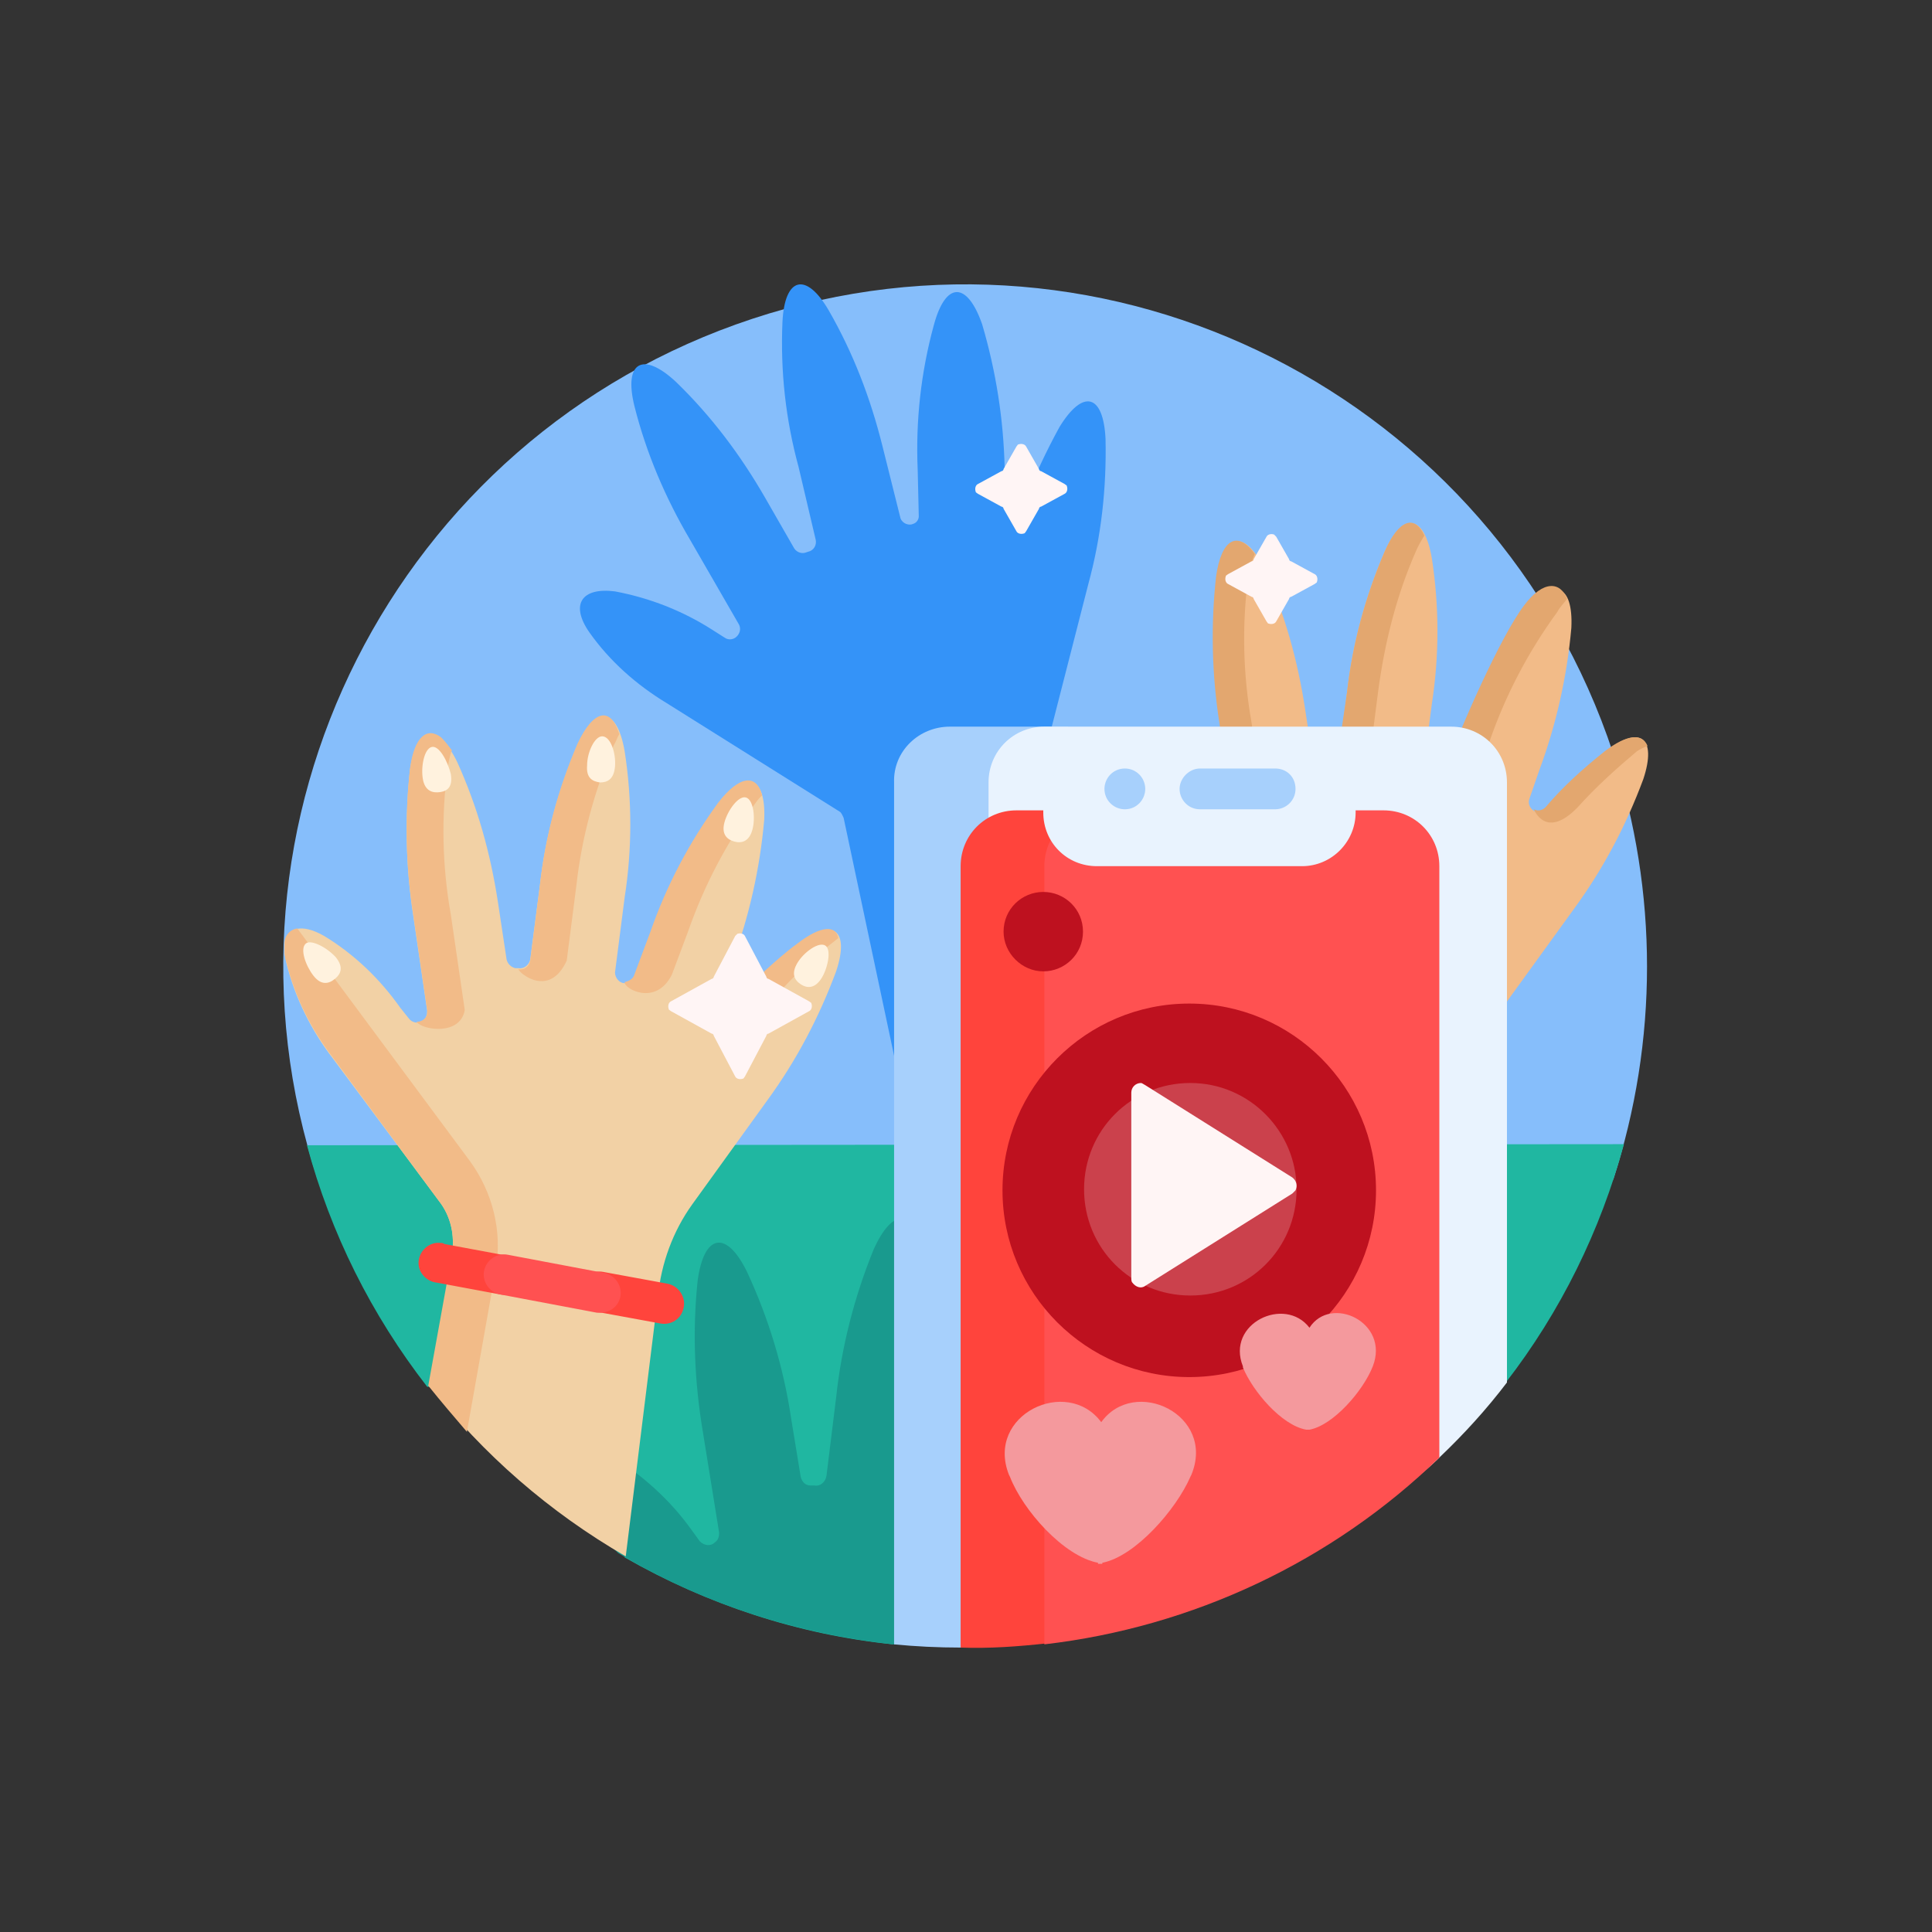<?xml version="1.0" encoding="utf-8"?>
<!-- Generator: Adobe Illustrator 24.1.0, SVG Export Plug-In . SVG Version: 6.00 Build 0)  -->
<svg version="1.1" id="Слой_1" xmlns="http://www.w3.org/2000/svg" xmlns:xlink="http://www.w3.org/1999/xlink" x="0px" y="0px"
	 viewBox="0 0 180 180" style="enable-background:new 0 0 180 180;" xml:space="preserve">
<rect x="0" y="0" width="180" height="180" fill="#333333" stroke="none"/>
<style type="text/css">
	.st0{fill:#86BEFB;}
	.st1{fill:#3493F8;}
	.st2{fill:#20B7A1;}
	.st3{fill:#199A8E;}
	.st4{fill:#F2BB88;}
	.st5{fill:#E3A76F;}
	.st6{fill:#A7D0FC;}
	.st7{fill:#E9F3FE;}
	.st8{fill:#FF443C;}
	.st9{fill:#FF5151;}
	.st10{fill:#BE111F;}
	.st11{fill:#CB414C;}
	.st12{fill:#FFF5F5;}
	.st13{fill:#F4999D;}
	.st14{fill:#F2D1A5;}
	.st15{fill:#FFF2DE;}
</style>
<g id="Layer_2">
	<g id="Layer_1-2">
		<path class="st0" d="M29.6,109.9c-11-33.3,7.2-69.2,40.5-80.2s69.2,7.2,80.2,40.5c4.2,12.9,4.2,26.8,0,39.7
			C150.3,109.9,29.6,109.9,29.6,109.9z"/>
		<path class="st1" d="M84.9,105.9l-6.3-29.7c-0.1-0.2-0.2-0.5-0.4-0.6L62.1,65.5c-2.8-1.7-5.3-3.9-7.2-6.6
			c-1.8-2.6-0.7-4.2,2.4-3.8c3.2,0.6,6.3,1.8,9.1,3.6l1.1,0.7c0.4,0.3,1,0.2,1.3-0.3c0.2-0.3,0.2-0.7,0-1l-4.5-7.8
			c-2.3-3.9-4.1-8.1-5.2-12.5c-1-4.1,0.8-5.1,3.9-2.2c3.3,3.2,6,6.8,8.3,10.8l2.7,4.7c0.2,0.3,0.6,0.5,1,0.4l0.3-0.1
			c0.5-0.1,0.8-0.6,0.7-1.1l0,0l-1.6-6.8c-1.2-4.4-1.7-8.9-1.5-13.5c0.2-4.2,2.2-4.7,4.3-1.1c2.3,4,3.9,8.2,5,12.6l1.7,6.8
			c0.2,0.5,0.8,0.7,1.2,0.5c0.3-0.1,0.5-0.4,0.5-0.7l-0.1-4.3c-0.2-4.6,0.3-9.1,1.5-13.5c1.1-4.1,3.1-4.1,4.5-0.1
			c1.3,4.4,2,8.9,2.1,13.4l0.1,2.8c0,0.5,0.4,0.9,0.9,0.9c0.4,0,0.8-0.3,0.9-0.6c0.9-2.4,2-4.7,3.2-6.9c2.2-3.6,4.1-3.1,4.3,1.1
			c0.1,4.6-0.4,9.1-1.6,13.5l-4.1,16c0,0.2,0,0.3,0,0.5l9.7,35H84.9z"/>
		<path class="st2" d="M151.3,106.6c-2.2,8.1-5.9,15.6-11,22.2h-15c-17.4,0-33.4,9.3-42.1,24.4c-8.8-0.9-17.3-3.7-25-8.1l-0.8-2.6
			c-2.2-7.9-9.4-13.3-17.6-13.3c-5.2-6.7-9-14.3-11.2-22.5L151.3,106.6L151.3,106.6z"/>
		<path class="st3" d="M106.8,138.5c-1.6,4.5-3.8,8.7-6.6,12.6c0,0-14.8,2.3-17,2.1c-9-1-17.8-3.8-25.6-8.5
			c-1.9-1.8-3.4-3.9-4.4-6.3c-0.8-3.2,0.9-4.4,3.7-2.8c2.9,1.8,5.5,4.1,7.5,6.9l0.8,1.1c0.4,0.4,1,0.5,1.4,0.1
			c0.3-0.2,0.4-0.5,0.4-0.9l-1.5-9.3c-0.8-4.7-1-9.5-0.5-14.2c0.6-4.4,2.7-4.7,4.6-0.8c2,4.3,3.4,8.9,4.1,13.6l0.9,5.5
			c0.1,0.4,0.4,0.8,0.9,0.8h0.4c0.5,0.1,1-0.3,1.1-0.9l0.9-7.3c0.5-4.7,1.7-9.4,3.5-13.8c1.8-4,3.8-3.8,4.6,0.6
			c0.7,4.7,0.8,9.5,0.2,14.2l-0.9,7.3c0,0.6,0.4,1,1,1c0.4,0,0.8-0.2,0.9-0.6l1.5-4.2c1.5-4.5,3.7-8.8,6.4-12.7
			c2.6-3.5,4.6-2.8,4.4,1.6c-0.3,4.7-1.3,9.4-2.9,13.9l-1,2.7c-0.2,0.5,0.1,1.1,0.7,1.3c0.4,0.1,0.8,0,1-0.3c1.7-2,3.6-3.9,5.7-5.5
			C106.4,133.1,108.1,134.3,106.8,138.5L106.8,138.5z"/>
		<path class="st4" d="M153.1,72.6c-1.6,4.3-3.7,8.3-6.4,12L137,98c-0.1,0.1-0.2,0.3-0.2,0.4l-1.6,15.2c-1.2,11.6-11.5,20-23.1,18.8
			c-0.2,0-0.4,0-0.6-0.1l6-35.8c0-0.3,0-0.5-0.2-0.7l-11.2-15.1c-2-2.6-3.5-5.6-4.3-8.8c-0.7-3.1,0.8-4.3,3.6-2.7
			c2.8,1.7,5.2,4,7.1,6.7l0.8,1c0.3,0.4,0.9,0.5,1.3,0.2c0.3-0.2,0.4-0.6,0.4-0.9l-1.3-8.9c-0.7-4.5-0.8-9.1-0.3-13.6
			c0.6-4.1,2.6-4.4,4.4-0.7c1.9,4.2,3.1,8.5,3.8,13.1l0.8,5.3c0.1,0.4,0.4,0.7,0.8,0.8h0.3c0.5,0.1,1-0.3,1.1-0.8l0.9-6.9
			c0.5-4.5,1.7-8.9,3.5-13.1c1.7-3.8,3.7-3.5,4.4,0.6c0.7,4.5,0.7,9.1,0,13.6l-0.9,6.9c-0.1,0.5,0.3,1,0.8,1.1s0.9-0.2,1.1-0.6
			l1.5-4c1.5-4.3,3.6-8.3,6.3-12c2.5-3.3,4.4-2.6,4.2,1.5c-0.4,4.5-1.4,9-3,13.3l-0.9,2.6c-0.2,0.5,0.1,1,0.5,1.2
			c0.4,0.1,0.8,0,1-0.3c1.7-1.9,3.6-3.7,5.6-5.3C152.8,67.5,154.4,68.7,153.1,72.6L153.1,72.6z"/>
		<path class="st5" d="M113.6,67.3c-0.7-4.5-0.8-9.1-0.3-13.6c0.5-3.5,2-4.3,3.6-2.1c-0.3,0.7-0.5,1.4-0.6,2.1
			c-0.6,4.5-0.5,9.1,0.3,13.6l1.3,8.9c0.1,0.5-0.3,1-0.8,1.1c-0.4,0.1-0.7-0.1-0.9-0.4l-0.8-1c-0.2-0.3-0.5-0.6-0.7-0.9L113.6,67.3z
			 M149.5,70c-2,1.6-3.9,3.3-5.5,5.2c-0.3,0.3-0.7,0.4-1.1,0.2c0.1,0.2,1.2,2.8,4.1-0.2c1.7-1.9,3.6-3.6,5.5-5.2
			c0.3-0.2,0.7-0.4,1-0.5C153,68.3,151.6,68.4,149.5,70z M109.1,80.7c-2-2.6-3.5-5.6-4.3-8.8c-0.3-0.9-0.2-2,0.3-2.8
			c-2.5-1.3-3.9-0.1-3.3,2.8c0.8,3.2,2.3,6.2,4.3,8.8L117.4,96c0.2,0.2,3.1,0.2,3,0L109.1,80.7z M146,55.8c-0.6-1.6-2.2-1.8-4,0.6
			c-2.2,2.9-5.9,11.3-7.6,15.9c0.6,0.5,1.2,1,1.9,1.3c0.4,0.1,0.8-0.2,1-0.6l1.5-4c1.5-4.3,3.6-8.3,6.3-12
			C145.3,56.6,145.7,56.2,146,55.8L146,55.8z M129,51.4c-1.8,4.2-3,8.6-3.5,13.1l-1,6.8c0.5,0.4,1,0.6,1.6,0.9h0.3
			c0.5,0.1,1-0.3,1.1-0.8l0.9-7c0.6-4.5,1.7-8.9,3.5-13c0.2-0.5,0.5-1,0.8-1.5C131.8,47.9,130.3,48.4,129,51.4L129,51.4z"/>
		<path class="st6" d="M88.5,67.7h11v75.6c0,5.5-4.4,10.1-9.9,10.2h-0.1c-2.1,0-4.2-0.1-6.2-0.3V72.9C83.2,70,85.6,67.7,88.5,67.7
			C88.4,67.7,88.5,67.7,88.5,67.7z"/>
		<path class="st7" d="M92.1,118.2V72.9c0-2.9,2.3-5.2,5.2-5.2l0,0h37.9c2.9,0,5.2,2.3,5.2,5.2l0,0v55.9c-1.9,2.5-4,4.8-6.2,6.9
			l-0.3,0.3C118.1,151,92.1,139.8,92.1,118.2L92.1,118.2z"/>
		<path class="st8" d="M97.6,153.1c-2.7,0.3-5.4,0.5-8.1,0.4V80.7c0-2.9,2.3-5.2,5.2-5.2l0,0h8.3V147
			C103,150.1,100.7,152.7,97.6,153.1z"/>
		<path class="st9" d="M134.1,80.7v55.1c-10,9.7-23,15.8-36.8,17.4V80.7c0-2.9,2.3-5.2,5.2-5.2l0,0h26.4
			C131.8,75.5,134.1,77.8,134.1,80.7L134.1,80.7L134.1,80.7z"/>
		<path class="st7" d="M121.3,80.7h-19.1c-2.8,0-5-2.2-5-5v-0.5c0-2.8,2.2-5,5-5h19.1c2.8,0,5,2.2,5,5v0.5
			C126.3,78.4,124.1,80.7,121.3,80.7z"/>
		<path class="st6" d="M120.7,73.5c0,1.1-0.9,1.9-1.9,1.9l0,0h-7c-1.1,0-1.9-0.9-1.9-1.9s0.9-1.9,1.9-1.9h7
			C119.9,71.6,120.7,72.4,120.7,73.5L120.7,73.5z M104.8,71.6c-1.1,0-1.9,0.9-1.9,1.9c0,1.1,0.9,1.9,1.9,1.9c1.1,0,1.9-0.9,1.9-1.9
			C106.7,72.5,105.9,71.6,104.8,71.6L104.8,71.6z"/>
		<path class="st10" d="M100.9,86.8c0,2.1-1.7,3.7-3.7,3.7s-3.7-1.7-3.7-3.7c0-2.1,1.7-3.7,3.7-3.7S100.9,84.7,100.9,86.8
			L100.9,86.8z M110.8,93.5c-9.6,0-17.4,7.8-17.4,17.4s7.8,17.4,17.4,17.4s17.4-7.8,17.4-17.4S120.4,93.5,110.8,93.5L110.8,93.5z"/>
		<path class="st11" d="M120.8,110.8c0,5.5-4.4,9.9-9.9,9.9s-9.9-4.4-9.9-9.9s4.4-9.9,9.9-9.9S120.8,105.4,120.8,110.8L120.8,110.8z
			"/>
		<path class="st12" d="M106.7,101.1l13.7,8.6c0.4,0.3,0.5,0.8,0.3,1.2c-0.1,0.1-0.2,0.2-0.3,0.3l-13.7,8.6
			c-0.4,0.3-0.9,0.1-1.2-0.3c-0.1-0.1-0.1-0.3-0.1-0.5v-17.2c0-0.5,0.4-0.9,0.9-0.9C106.4,100.9,106.5,101,106.7,101.1L106.7,101.1z
			"/>
		<path class="st13" d="M127.9,127.3L127.9,127.3c-0.9,2.3-3.7,5.5-5.9,5.9l0,0h-0.3l0,0c-2.3-0.4-5-3.6-5.9-5.8v-0.1
			c-1.6-4,3.9-6.6,6.2-3.6C124,120.6,129.5,123.2,127.9,127.3z"/>
		<path class="st13" d="M111,137.4l-0.1,0.2c-1.3,3-5.1,7.4-8.2,8v0.1h-0.2h-0.2v-0.1c-3.2-0.6-7-4.9-8.2-8l-0.1-0.2
			c-2.2-5.6,5.4-9.2,8.6-4.9C105.7,128.2,113.3,131.8,111,137.4L111,137.4z"/>
		<path class="st14" d="M77.9,90.5c-1.6,4.3-3.7,8.3-6.4,12l-7,9.7c-1.8,2.5-2.9,5.5-3.2,8.6l-3,24.2c-7.1-4.1-13.3-9.5-18.3-15.9
			l1.5-8.3l0.6-3.9c0.3-1.8-0.1-3.6-1.2-5L31,98.6c-2-2.6-3.5-5.6-4.3-8.8c-0.1-0.3-0.1-0.7-0.2-1c0-0.3,0-0.6,0-0.8
			c0.2-1.6,1.6-2,3.7-0.8c2.8,1.7,5.2,4,7.1,6.7l0.8,1c0.3,0.4,0.9,0.5,1.3,0.2c0.3-0.2,0.4-0.6,0.4-0.9l-1.3-8.9
			c-0.7-4.5-0.8-9.1-0.3-13.6c0.6-4.1,2.6-4.4,4.4-0.7c1.9,4.2,3.1,8.5,3.8,13.1l0.8,5.3c0.1,0.4,0.4,0.7,0.8,0.8h0.3
			c0.5,0.1,1-0.3,1.1-0.8l0,0l0.9-6.9c0.5-4.5,1.7-8.9,3.5-13.1c1.7-3.8,3.7-3.5,4.4,0.6c0.7,4.5,0.7,9.1,0,13.6l-0.9,7
			c0,0.5,0.4,1,0.9,1c0,0,0,0,0.1,0c0.4,0,0.8-0.3,0.9-0.7l1.5-4c1.5-4.3,3.6-8.3,6.3-12c2.5-3.3,4.4-2.6,4.2,1.5
			c-0.4,4.5-1.4,9-3,13.3l-0.9,2.6c-0.2,0.5,0.1,1,0.5,1.2c0.4,0.1,0.8,0,1-0.3c1.7-1.9,3.5-3.7,5.5-5.2
			C77.6,85.4,79.2,86.6,77.9,90.5L77.9,90.5z"/>
		<path class="st4" d="M38.5,85.2c-0.7-4.5-0.8-9.1-0.3-13.6c0.4-3,1.6-3.9,2.9-2.9c0.4,0.4,0.7,0.8,1,1.2l0,0
			c-0.2,0.5-0.3,1.1-0.4,1.7c-0.6,4.5-0.5,9.1,0.3,13.6l1.3,8.9c-0.4,2.4-3.9,1.9-4.5,1.1c0.5,0,1-0.3,1-0.9c0-0.1,0-0.1,0-0.2
			L38.5,85.2z M27.7,86.5c-0.7,0.1-1.2,0.7-1.2,1.4c0,0.3,0,0.6,0,0.8c0,0.3,0.1,0.7,0.2,1c0.8,3.2,2.3,6.2,4.3,8.8l9.9,13.4
			c1.1,1.4,1.5,3.2,1.2,5l-0.7,3.9l-1.5,8.3c1.2,1.5,2.4,2.9,3.6,4.3l2.7-15.2c0.6-3.5-0.3-7.1-2.4-10L27.7,86.5z M53.8,69.3
			c-1.8,4.2-3,8.6-3.5,13.2l-0.9,7c-0.1,0.5-0.5,0.9-1.1,0.8l0,0c0.1,0.4,2.9,2.7,4.5-0.8l0.9-7c0.5-4.5,1.7-8.9,3.5-13.1
			c0.2-0.3,0.3-0.7,0.5-1C56.9,65.8,55.3,66.1,53.8,69.3z M74.3,87.9c-1.1,0.8-2.1,1.7-3.1,2.6l-0.6,1.6c-0.2,0.5,0.1,1,0.5,1.2
			c0.4,0.1,0.8,0,1-0.3c1.7-1.9,3.5-3.7,5.5-5.2l0.5-0.4C77.9,86.2,76.5,86.2,74.3,87.9L74.3,87.9z M66.9,74.8
			c-2.7,3.7-4.8,7.7-6.3,12l-1.5,4c-0.1,0.4-0.5,0.6-0.9,0.7c-0.1,0.6,2.9,2.3,4.4-0.7l1.5-4c1.5-4.3,3.6-8.3,6.3-12
			c0.2-0.3,0.4-0.5,0.6-0.7C70.5,72.1,68.9,72.2,66.9,74.8z"/>
		<path class="st15" d="M42,72.1c0.2,1.2-0.3,1.6-1,1.7c-0.7,0.1-1.4-0.1-1.6-1.2c-0.2-1.1,0.1-2.8,0.8-3
			C40.9,69.4,41.7,70.9,42,72.1L42,72.1z M56.1,68.6c-0.7,0-1.4,1.5-1.4,2.7c-0.1,1.2,0.5,1.5,1.2,1.6c0.7,0,1.3-0.3,1.4-1.5
			S56.9,68.6,56.1,68.6z M69.5,74.3c-0.7-0.2-1.7,1.2-2,2.3s0.2,1.6,0.9,1.8c0.7,0.2,1.4,0,1.7-1.1C70.4,76.2,70.2,74.5,69.5,74.3z
			 M76.9,88.1c-0.6-0.4-2,0.6-2.6,1.6s-0.3,1.6,0.3,2c0.6,0.4,1.3,0.4,1.9-0.5C77.1,90.3,77.5,88.5,76.9,88.1L76.9,88.1z M28.5,87.9
			c-0.6,0.5,0,2.1,0.7,3c0.7,0.9,1.4,0.8,2,0.3s0.8-1.1,0.1-2C30.5,88.3,29,87.5,28.5,87.9z"/>
		<path class="st8" d="M61.5,123.3l-6-1.1c-1-0.2-1.7-1.2-1.5-2.2s1.2-1.7,2.2-1.5l6,1.1c1,0.2,1.7,1.2,1.5,2.2
			C63.5,122.9,62.5,123.5,61.5,123.3L61.5,123.3z M46.6,120.6l-5.9-1.1c-1-0.1-1.8-1-1.7-2s1-1.8,2-1.7c0.1,0,0.3,0,0.4,0.1l5.9,1.1
			c1,0.2,1.7,1.2,1.5,2.2C48.6,120.1,47.7,120.8,46.6,120.6L46.6,120.6z"/>
		<path class="st9" d="M55.6,122.3l-9-1.7c-1-0.2-1.7-1.2-1.5-2.2l0,0l0,0c0.2-1,1.2-1.7,2.2-1.5l0,0l9,1.7c1,0.2,1.7,1.2,1.5,2.2
			l0,0l0,0C57.6,121.8,56.7,122.4,55.6,122.3L55.6,122.3z"/>
		<path class="st12" d="M118.9,50l1.2,2.1c0,0.1,0.1,0.2,0.2,0.2l2.2,1.2c0.2,0.1,0.3,0.4,0.2,0.7c0,0.1-0.1,0.1-0.2,0.2l-2.2,1.2
			c-0.1,0-0.2,0.1-0.2,0.2l-1.2,2.1c-0.1,0.2-0.4,0.3-0.7,0.2c-0.1,0-0.1-0.1-0.2-0.2l-1.2-2.1c0-0.1-0.1-0.2-0.2-0.2l-2.2-1.2
			c-0.2-0.1-0.3-0.4-0.2-0.7c0-0.1,0.1-0.1,0.2-0.2l2.2-1.2c0.1,0,0.2-0.1,0.2-0.2L118,50c0.1-0.2,0.4-0.3,0.7-0.2
			C118.8,49.9,118.9,50,118.9,50z M94.7,41.6l-1.2,2.1c0,0.1-0.1,0.2-0.2,0.2l-2.2,1.2c-0.2,0.1-0.3,0.4-0.2,0.7
			c0,0.1,0.1,0.1,0.2,0.2l2.2,1.2c0.1,0,0.2,0.1,0.2,0.2l1.2,2.1c0.1,0.2,0.4,0.3,0.7,0.2c0.1,0,0.1-0.1,0.2-0.2l1.2-2.1
			c0-0.1,0.1-0.2,0.2-0.2l2.2-1.2c0.2-0.1,0.3-0.4,0.2-0.7c0-0.1-0.1-0.1-0.2-0.2L97,43.9c-0.1,0-0.2-0.1-0.2-0.2l-1.2-2.1
			c-0.1-0.2-0.4-0.3-0.7-0.2C94.8,41.4,94.8,41.5,94.7,41.6z M68.5,87.2l-2,3.8c0,0.1-0.1,0.2-0.2,0.2l-3.8,2.1
			c-0.2,0.1-0.3,0.4-0.2,0.7c0,0.1,0.1,0.1,0.2,0.2l3.8,2.1c0.1,0,0.2,0.1,0.2,0.2l2,3.8c0.1,0.2,0.4,0.3,0.7,0.2
			c0.1,0,0.1-0.1,0.2-0.2l2-3.8c0-0.1,0.1-0.2,0.2-0.2l3.8-2.1c0.2-0.1,0.3-0.4,0.2-0.7c0-0.1-0.1-0.1-0.2-0.2l-3.8-2.1
			c-0.1,0-0.2-0.1-0.2-0.2l-2-3.8C69.3,87,69,86.9,68.7,87C68.6,87.1,68.5,87.2,68.5,87.2z"/>
	</g>
</g>
</svg>
